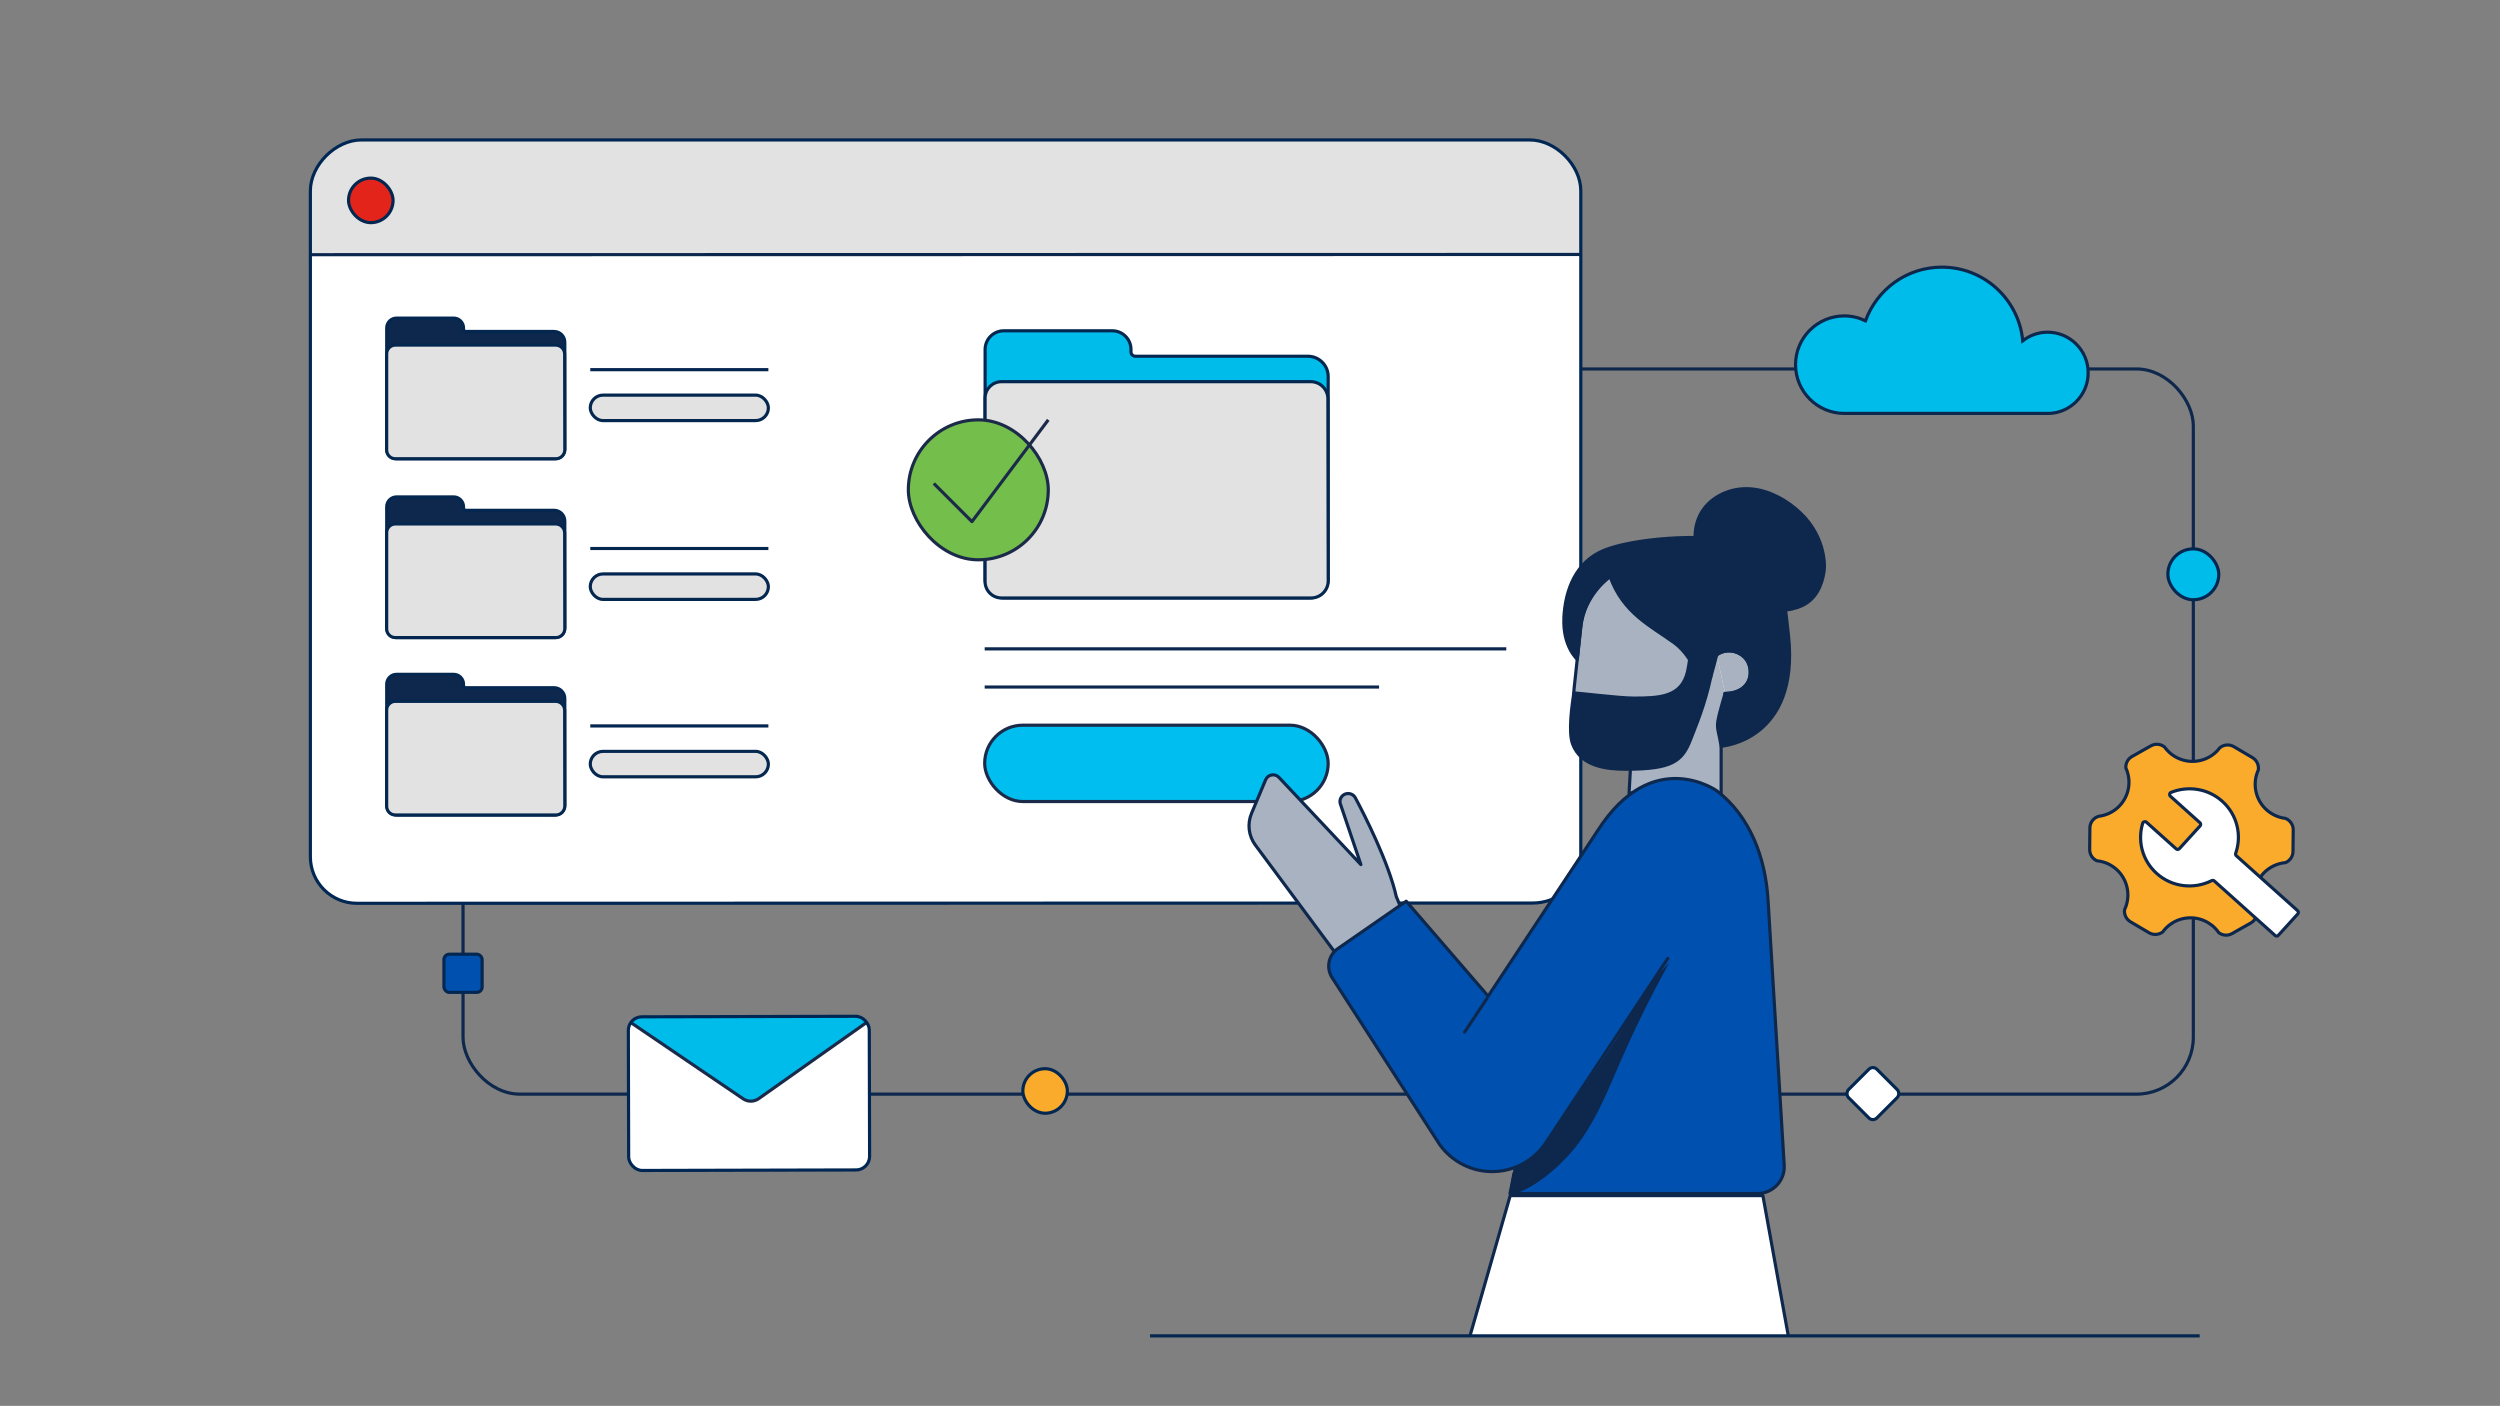 <?xml version="1.0" encoding="UTF-8"?>
<svg id="Layer_1" xmlns="http://www.w3.org/2000/svg" xmlns:xlink="http://www.w3.org/1999/xlink" viewBox="0 0 786 442">
  <rect x="0" y="0" width="786" height="442" fill="#808080" stroke="none"/>
  <defs>
    <style>
      .cls-1, .cls-2, .cls-3, .cls-4, .cls-5, .cls-6, .cls-7, .cls-8, .cls-9, .cls-10, .cls-11, .cls-12, .cls-13, .cls-14, .cls-15, .cls-16, .cls-17, .cls-18, .cls-19, .cls-20, .cls-21, .cls-22, .cls-23, .cls-24, .cls-25 {
        stroke-linejoin: round;
      }

      .cls-1, .cls-2, .cls-3, .cls-4, .cls-5, .cls-6, .cls-7, .cls-8, .cls-9, .cls-11, .cls-12, .cls-13, .cls-15, .cls-17, .cls-18, .cls-19, .cls-20, .cls-21, .cls-23, .cls-25 {
        stroke-linecap: round;
      }

      .cls-1, .cls-3, .cls-26, .cls-13 {
        fill: #fff;
      }

      .cls-1, .cls-27, .cls-5, .cls-6, .cls-12, .cls-19, .cls-28 {
        stroke: #0d274d;
      }

      .cls-2 {
        fill: #e3241b;
      }

      .cls-2, .cls-3, .cls-11, .cls-18, .cls-20 {
        stroke: #032750;
      }

      .cls-27, .cls-18, .cls-21, .cls-22, .cls-25 {
        fill: #00bceb;
      }

      .cls-27, .cls-28 {
        stroke-miterlimit: 10;
      }

      .cls-4 {
        fill: #00bff0;
      }

      .cls-4, .cls-8, .cls-21, .cls-24 {
        stroke: #1c2a4a;
      }

      .cls-5, .cls-15, .cls-29 {
        fill: #0d274d;
      }

      .cls-6, .cls-11 {
        fill: #0051af;
      }

      .cls-7, .cls-9, .cls-10 {
        fill: #e2e2e2;
      }

      .cls-7, .cls-10, .cls-14, .cls-15, .cls-22, .cls-25 {
        stroke: #042750;
      }

      .cls-8 {
        fill: #74bf4b;
      }

      .cls-9, .cls-16 {
        stroke: #0c274d;
      }

      .cls-30, .cls-12, .cls-14, .cls-17, .cls-28, .cls-24 {
        fill: none;
      }

      .cls-31 {
        clip-path: url(#clippath-1);
      }

      .cls-13, .cls-17 {
        stroke: #002753;
      }

      .cls-16 {
        fill: #dfdfdf;
      }

      .cls-19 {
        fill: #a8b2c0;
      }

      .cls-20 {
        fill: #fbab2c;
      }

      .cls-32 {
        clip-path: url(#clippath-2);
      }

      .cls-23 {
        fill: #fbab2c;
        stroke: #0d274d;
      }

      .cls-33 {
        clip-path: url(#clippath);
      }
    </style>
    <clipPath id="clippath">
      <path class="cls-13" d="M113.58,44h367.42c8.08,0,16,7.92,16,16v210c0,8.08-7.09,13.92-15.17,13.92l-369.61.08c-8.08,0-14.64-6.55-14.64-14.64V60c0-8.08,7.92-16,16-16Z"/>
    </clipPath>
    <clipPath id="clippath-1">
      <rect class="cls-30" x="299.02" y="114" width="441.98" height="306.26"/>
    </clipPath>
    <clipPath id="clippath-2">
      <rect class="cls-13" x="197.59" y="319.61" width="75.75" height="48.31" rx="4.26" ry="4.26" transform="translate(-.83 .57) rotate(-.14)"/>
    </clipPath>
  </defs>
  <rect class="cls-28" x="145.58" y="116" width="544" height="228" rx="17.88" ry="17.88"/>
  <g>
    <path class="cls-26" d="M113.58,44h367.42c8.08,0,16,7.92,16,16v210c0,8.08-7.09,13.92-15.17,13.92l-369.61.08c-8.08,0-14.64-6.55-14.64-14.64V60c0-8.08,7.92-16,16-16Z"/>
    <g class="cls-33">
      <polygon class="cls-9" points="519 80 75.05 80.08 75.47 36 519 36 519 80"/>
    </g>
    <path class="cls-17" d="M113.58,44h367.42c8.08,0,16,7.92,16,16v210c0,8.08-7.09,13.92-15.17,13.92l-369.61.08c-8.08,0-14.64-6.55-14.64-14.64V60c0-8.08,7.92-16,16-16Z"/>
  </g>
  <line class="cls-16" x1="309.58" y1="204" x2="473.58" y2="204"/>
  <line class="cls-16" x1="309.58" y1="216" x2="433.58" y2="216"/>
  <rect class="cls-4" x="309.58" y="228" width="108" height="24" rx="12" ry="12"/>
  <rect class="cls-20" x="321.58" y="336" width="14" height="14" rx="7" ry="7"/>
  <rect class="cls-11" x="139.58" y="300" width="12" height="12" rx="1.69" ry="1.69"/>
  <rect class="cls-3" x="582.53" y="337.53" width="12.6" height="12.6" rx="1.77" ry="1.77" transform="translate(415.59 -315.66) rotate(45)"/>
  <rect class="cls-18" x="681.58" y="172.56" width="16" height="16" rx="8" ry="8"/>
  <g class="cls-31">
    <g>
      <path class="cls-19" d="M421.77,302.19l22.08-8.63-4.86-11.68c-2.46-10.91-10.01-25.68-12.86-31.03-.62-1.17-2.02-1.67-3.25-1.18h0c-1.14.46-1.79,1.67-1.54,2.87l6.52,19.28-25.76-27.41c-1.26-1.34-3.48-.94-4.19.76l-4.43,10.55c-1.39,3.31-.93,7.1,1.21,9.98l27.08,36.5Z"/>
      <g>
        <g>
          <path class="cls-19" d="M512.18,249.35l.61-10.92c-11.06-1.19-19.06-11.13-17.87-22.19l2.06-19.13.02-.2c1.19-11.04,10.39-19.48,21.49-19.7l9.79-.2c6.4-.13,12.68,1.73,17.98,5.32h0c7.64,5.17,11.48,14.39,9.78,23.45l-1.44,7.68c-1.36,7.26-5.13,13.86-10.7,18.72l-2.77,2.42v14.74s-28.94,0-28.94,0Z"/>
          <path class="cls-1" d="M539.75,205.84c1.6-1.12,3.69-1.55,5.82-.92,2.53.76,4.43,3.04,4.68,5.67.43,4.4-2.79,7.43-7.89,7.43"/>
          <path class="cls-19" d="M539.75,205.84c1.6-1.12,3.69-1.55,5.82-.92,2.53.76,4.43,3.04,4.68,5.67.43,4.4-2.79,7.43-7.89,7.43"/>
        </g>
        <path class="cls-5" d="M491.68,194.29c.43-8.94,3.81-17.67,12.65-21.28,8.84-3.62,30.46-5.44,41.4-2.68,13.19,3.32,14.45,9.53,16.57,29.46,3.53,33.19-21.17,34.81-21.17,34.81-1.25-7.63-2.19-4.63,1.24-16.58,6.3,0,9.72-4.61,6.97-10.71-3.19-3.29-7.02-3.26-9.58-1.46l-1.86,6.9c-.77-.24-3.42.27-4.76-2.12-1.21-2.16-3.27-5.99-6.7-8.49-7.38-5.37-16.06-9.27-20.23-20.87,0,0-8.12,5.68-9.21,15.85l-1.1,10.17s-4.63-4.05-4.2-12.99Z"/>
        <path class="cls-5" d="M537.89,212.74c-1.9,8.98-4.72,15.45-6.34,19.68-2.65,6.91-5.69,9.42-20.36,9.42-6.03,0-14.08-.84-16.75-7.89-1.45-3.83-.16-12.41.36-16.06,1.04-.07,14.23,1.6,18.86,1.6,8.16,0,15.01-.31,16.9-8.28.98-4.13,2.47-19.41,2.47-19.41"/>
        <path class="cls-5" d="M573.5,179.56c-.67,4.75-2.76,8.91-6.91,10.83-4.15,1.92-8.97,1.81-13.48,1.03-2.9-.5-5.79-1.28-8.33-2.76-2.41-1.41-4.42-3.4-6.17-5.58-2.39-2.99-4.33-6.4-5.2-10.13-.87-3.73-.61-7.79,1.16-11.18,2.65-5.09,8.49-8.07,14.23-8.12,5.74-.06,11.23,2.56,15.66,6.21,9.35,7.68,9.35,17.54,9.04,19.7Z"/>
      </g>
      <g>
        <path class="cls-6" d="M524.36,301.32l-38.14,57.65h0c-3.43,5.36-9.31,9.03-16.14,9.35-7.15.34-13.61-3.08-17.48-8.51l-33.79-52.44c-1.96-3.04-1.15-7.08,1.81-9.13l21.49-14.9,25.76,29.85,34.43-52.03c17.27-27,37.49-12.51,37.49-12.51,10.49,8,15.28,21.17,16.07,34.21l5.09,83.48c.29,4.83-3.54,8.9-8.38,8.9h-25.15s-52.69,0-52.69,0l1.78-8.3"/>
        <path class="cls-12" d="M467.54,313.85l-7.06,10.64"/>
        <path class="cls-1" d="M509.72,536.94l35.87,161.54h59.1c4.18,0,7.34-3.78,6.59-7.89l-57.03-314.69h-41.45s-37.99,0-37.99,0l-88.75,309.57,58.46,18.82c3.46,1.11,7.18-.74,8.38-4.17l92.28-264.99"/>
        <path class="cls-29" d="M524.88,302.59c-5.67,10.2-10.84,20.67-15.5,31.36-3.57,8.18-6.87,16.56-11.95,23.9-5.08,7.34-14.34,15.95-23.01,18.04,0,0,.72-5.09.97-6.46.63-3.39,5.57-4.72,8.08-7.09,2.44-2.31,16.86-24.08,22.4-32.08,6.64-9.6,10.71-19.49,19.02-27.69Z"/>
      </g>
    </g>
  </g>
  <line class="cls-14" x1="691.58" y1="420" x2="361.58" y2="420"/>
  <rect class="cls-2" x="109.58" y="56" width="14" height="14" rx="7" ry="7"/>
  <g>
    <g>
      <path class="cls-25" d="M355.58,110.64v-.77c0-3.23-2.64-5.87-5.87-5.87h-34.12c-3.24,0-5.87,2.63-5.87,5.87v72.25c0,3.24,2.63,5.87,5.87,5.87h96.12c3.24,0,5.87-2.63,5.87-5.87v-63.72c0-3.54-2.87-6.4-6.4-6.4h-54.24c-.75,0-1.36-.61-1.36-1.36Z"/>
      <path class="cls-7" d="M412.19,188h-97.32c-2.85,0-5.16-2.31-5.16-5.16v-57.68c0-2.85,2.31-5.16,5.16-5.16h97.23c2.98,0,5.39,2.41,5.39,5.39v.53l.1,56.7c0,2.98-2.41,5.39-5.39,5.39Z"/>
    </g>
    <rect class="cls-8" x="285.58" y="132" width="44" height="44" rx="22" ry="22"/>
    <polyline class="cls-24" points="293.58 152 305.58 164 329.58 132"/>
  </g>
  <g>
    <g>
      <path class="cls-15" d="M145.73,103.5v-.4c0-1.7-1.39-3.09-3.09-3.09h-17.97c-1.71,0-3.09,1.38-3.09,3.09v38.04c0,1.71,1.38,3.09,3.09,3.09h49.81c1.71,0,3.09-1.38,3.09-3.09v-33.55c0-1.86-1.51-3.37-3.37-3.37h-27.76c-.39,0-.71-.32-.71-.71Z"/>
      <path class="cls-7" d="M174.74,144.23h-50.45c-1.5,0-2.72-1.21-2.72-2.71v-30.31c0-1.5,1.22-2.71,2.72-2.71h50.4c1.57,0,2.84,1.27,2.84,2.83v.28l.05,29.8c0,1.56-1.27,2.83-2.84,2.83Z"/>
    </g>
    <line class="cls-22" x1="185.58" y1="116.23" x2="241.58" y2="116.23"/>
    <rect class="cls-10" x="185.58" y="124.23" width="56" height="8" rx="4" ry="4"/>
  </g>
  <g>
    <g>
      <path class="cls-15" d="M145.73,159.72v-.4c0-1.7-1.39-3.09-3.09-3.09h-17.97c-1.71,0-3.09,1.38-3.09,3.09v38.04c0,1.71,1.38,3.09,3.09,3.09h49.81c1.71,0,3.09-1.38,3.09-3.09v-33.55c0-1.86-1.51-3.37-3.37-3.37h-27.76c-.39,0-.71-.32-.71-.71Z"/>
      <path class="cls-7" d="M174.74,200.46h-50.45c-1.5,0-2.72-1.21-2.72-2.71v-30.31c0-1.5,1.22-2.71,2.72-2.71h50.4c1.57,0,2.84,1.27,2.84,2.83v.28l.05,29.8c0,1.56-1.27,2.83-2.84,2.83Z"/>
    </g>
    <line class="cls-22" x1="185.58" y1="172.45" x2="241.58" y2="172.45"/>
    <rect class="cls-10" x="185.58" y="180.45" width="56" height="8" rx="4" ry="4"/>
  </g>
  <g>
    <g>
      <path class="cls-15" d="M145.73,215.5v-.4c0-1.7-1.39-3.09-3.09-3.09h-17.97c-1.71,0-3.09,1.38-3.09,3.09v38.04c0,1.71,1.38,3.09,3.09,3.09h49.81c1.71,0,3.09-1.38,3.09-3.09v-33.55c0-1.86-1.51-3.37-3.37-3.37h-27.76c-.39,0-.71-.32-.71-.71Z"/>
      <path class="cls-7" d="M174.74,256.23h-50.45c-1.5,0-2.72-1.21-2.72-2.71v-30.31c0-1.5,1.22-2.71,2.72-2.71h50.4c1.57,0,2.84,1.27,2.84,2.83v.28l.05,29.8c0,1.56-1.27,2.83-2.84,2.83Z"/>
    </g>
    <line class="cls-22" x1="185.58" y1="228.23" x2="241.58" y2="228.23"/>
    <rect class="cls-10" x="185.58" y="236.23" width="56" height="8" rx="4" ry="4"/>
  </g>
  <path class="cls-27" d="M643.74,130c7.06,0,12.78-5.72,12.78-12.78s-5.72-12.78-12.78-12.78c-2.95,0-5.63,1.04-7.79,2.71-1.21-12.99-12.13-23.16-25.43-23.16-11.06,0-20.45,7.04-24.01,16.87-2.02-.97-4.27-1.54-6.66-1.54-8.47,0-15.33,6.86-15.33,15.33s6.86,15.33,15.33,15.33h63.89Z"/>
  <path class="cls-23" d="M707.69,290.17l-5.92,3.34c-1.36.78-2.99.62-4.18-.27-.35-.52-.76-1.01-1.21-1.46-.64-.66-1.38-1.23-2.21-1.72-4.34-2.56-9.74-1.74-13.14,1.68-.39.39-.75.81-1.07,1.26-1.2.92-2.89,1.07-4.29.26l-5.85-3.45c-1.36-.81-2.05-2.33-1.86-3.81.27-.55.48-1.11.64-1.69,1.31-4.6-.59-9.69-4.9-12.24-.84-.5-1.71-.87-2.61-1.1-.61-.17-1.21-.28-1.83-.34-1.35-.61-2.28-1.97-2.27-3.54l.07-6.79c.02-1.76,1.21-3.23,2.83-3.67.26-.03.52-.07.78-.13h.02c2.9-.58,5.55-2.35,7.17-5.09,1.49-2.52,1.83-5.4,1.18-8.03-.16-.67-.38-1.3-.67-1.92-.11-1.43.61-2.87,1.94-3.62l5.92-3.34c1.41-.8,3.12-.61,4.31.36.29.41.61.8.96,1.16.67.72,1.45,1.34,2.33,1.86,4.38,2.58,9.82,1.73,13.21-1.76.32-.33.62-.68.9-1.05,1.21-.98,2.95-1.16,4.38-.33l5.85,3.45c1.39.83,2.08,2.39,1.84,3.9-.22.49-.4.97-.55,1.47-1.35,4.62.54,9.76,4.87,12.31.9.53,1.84.91,2.8,1.16.47.13.93.21,1.41.26,1.44.57,2.46,1.98,2.45,3.62l-.07,6.79c-.02,1.58-.98,2.92-2.35,3.5-.59.05-1.17.15-1.74.3-2.69.69-5.1,2.4-6.61,4.96-1.59,2.7-1.88,5.8-1.04,8.58.1.35.23.7.37,1.03.32,1.58-.4,3.26-1.88,4.1h.02Z"/>
  <path class="cls-1" d="M703.09,269.04c-.21-.19-.28-.49-.19-.76,1.97-5.62.52-12.11-4.21-16.35-4.54-4.07-10.84-4.94-16.14-2.79-.48.19-.57.83-.19,1.18l9.3,8.34c.29.26.32.71.05,1l-6.52,7.17c-.26.29-.72.31-1.01.05l-9.35-8.38c-.4-.35-1.02-.17-1.17.34-1.67,5.48-.17,11.67,4.4,15.77,4.87,4.37,11.78,5.05,17.3,2.26.26-.13.58-.1.8.1l19.13,17.15c.29.26.75.24,1.01-.05l6.13-6.74c.26-.29.24-.74-.05-1l-19.29-17.29Z"/>
  <g>
    <rect class="cls-26" x="197.59" y="319.61" width="75.75" height="48.31" rx="4.26" ry="4.26" transform="translate(-.83 .57) rotate(-.14)"/>
    <g class="cls-32">
      <path class="cls-21" d="M192.97,317.86l40.68,27.61c1.46.99,3.37.98,4.82-.01l39.37-27.8,1.16-7.38-86.05.2.02,7.38Z"/>
    </g>
    <rect class="cls-17" x="197.59" y="319.61" width="75.75" height="48.31" rx="4.26" ry="4.26" transform="translate(-.83 .57) rotate(-.14)"/>
  </g>
</svg>